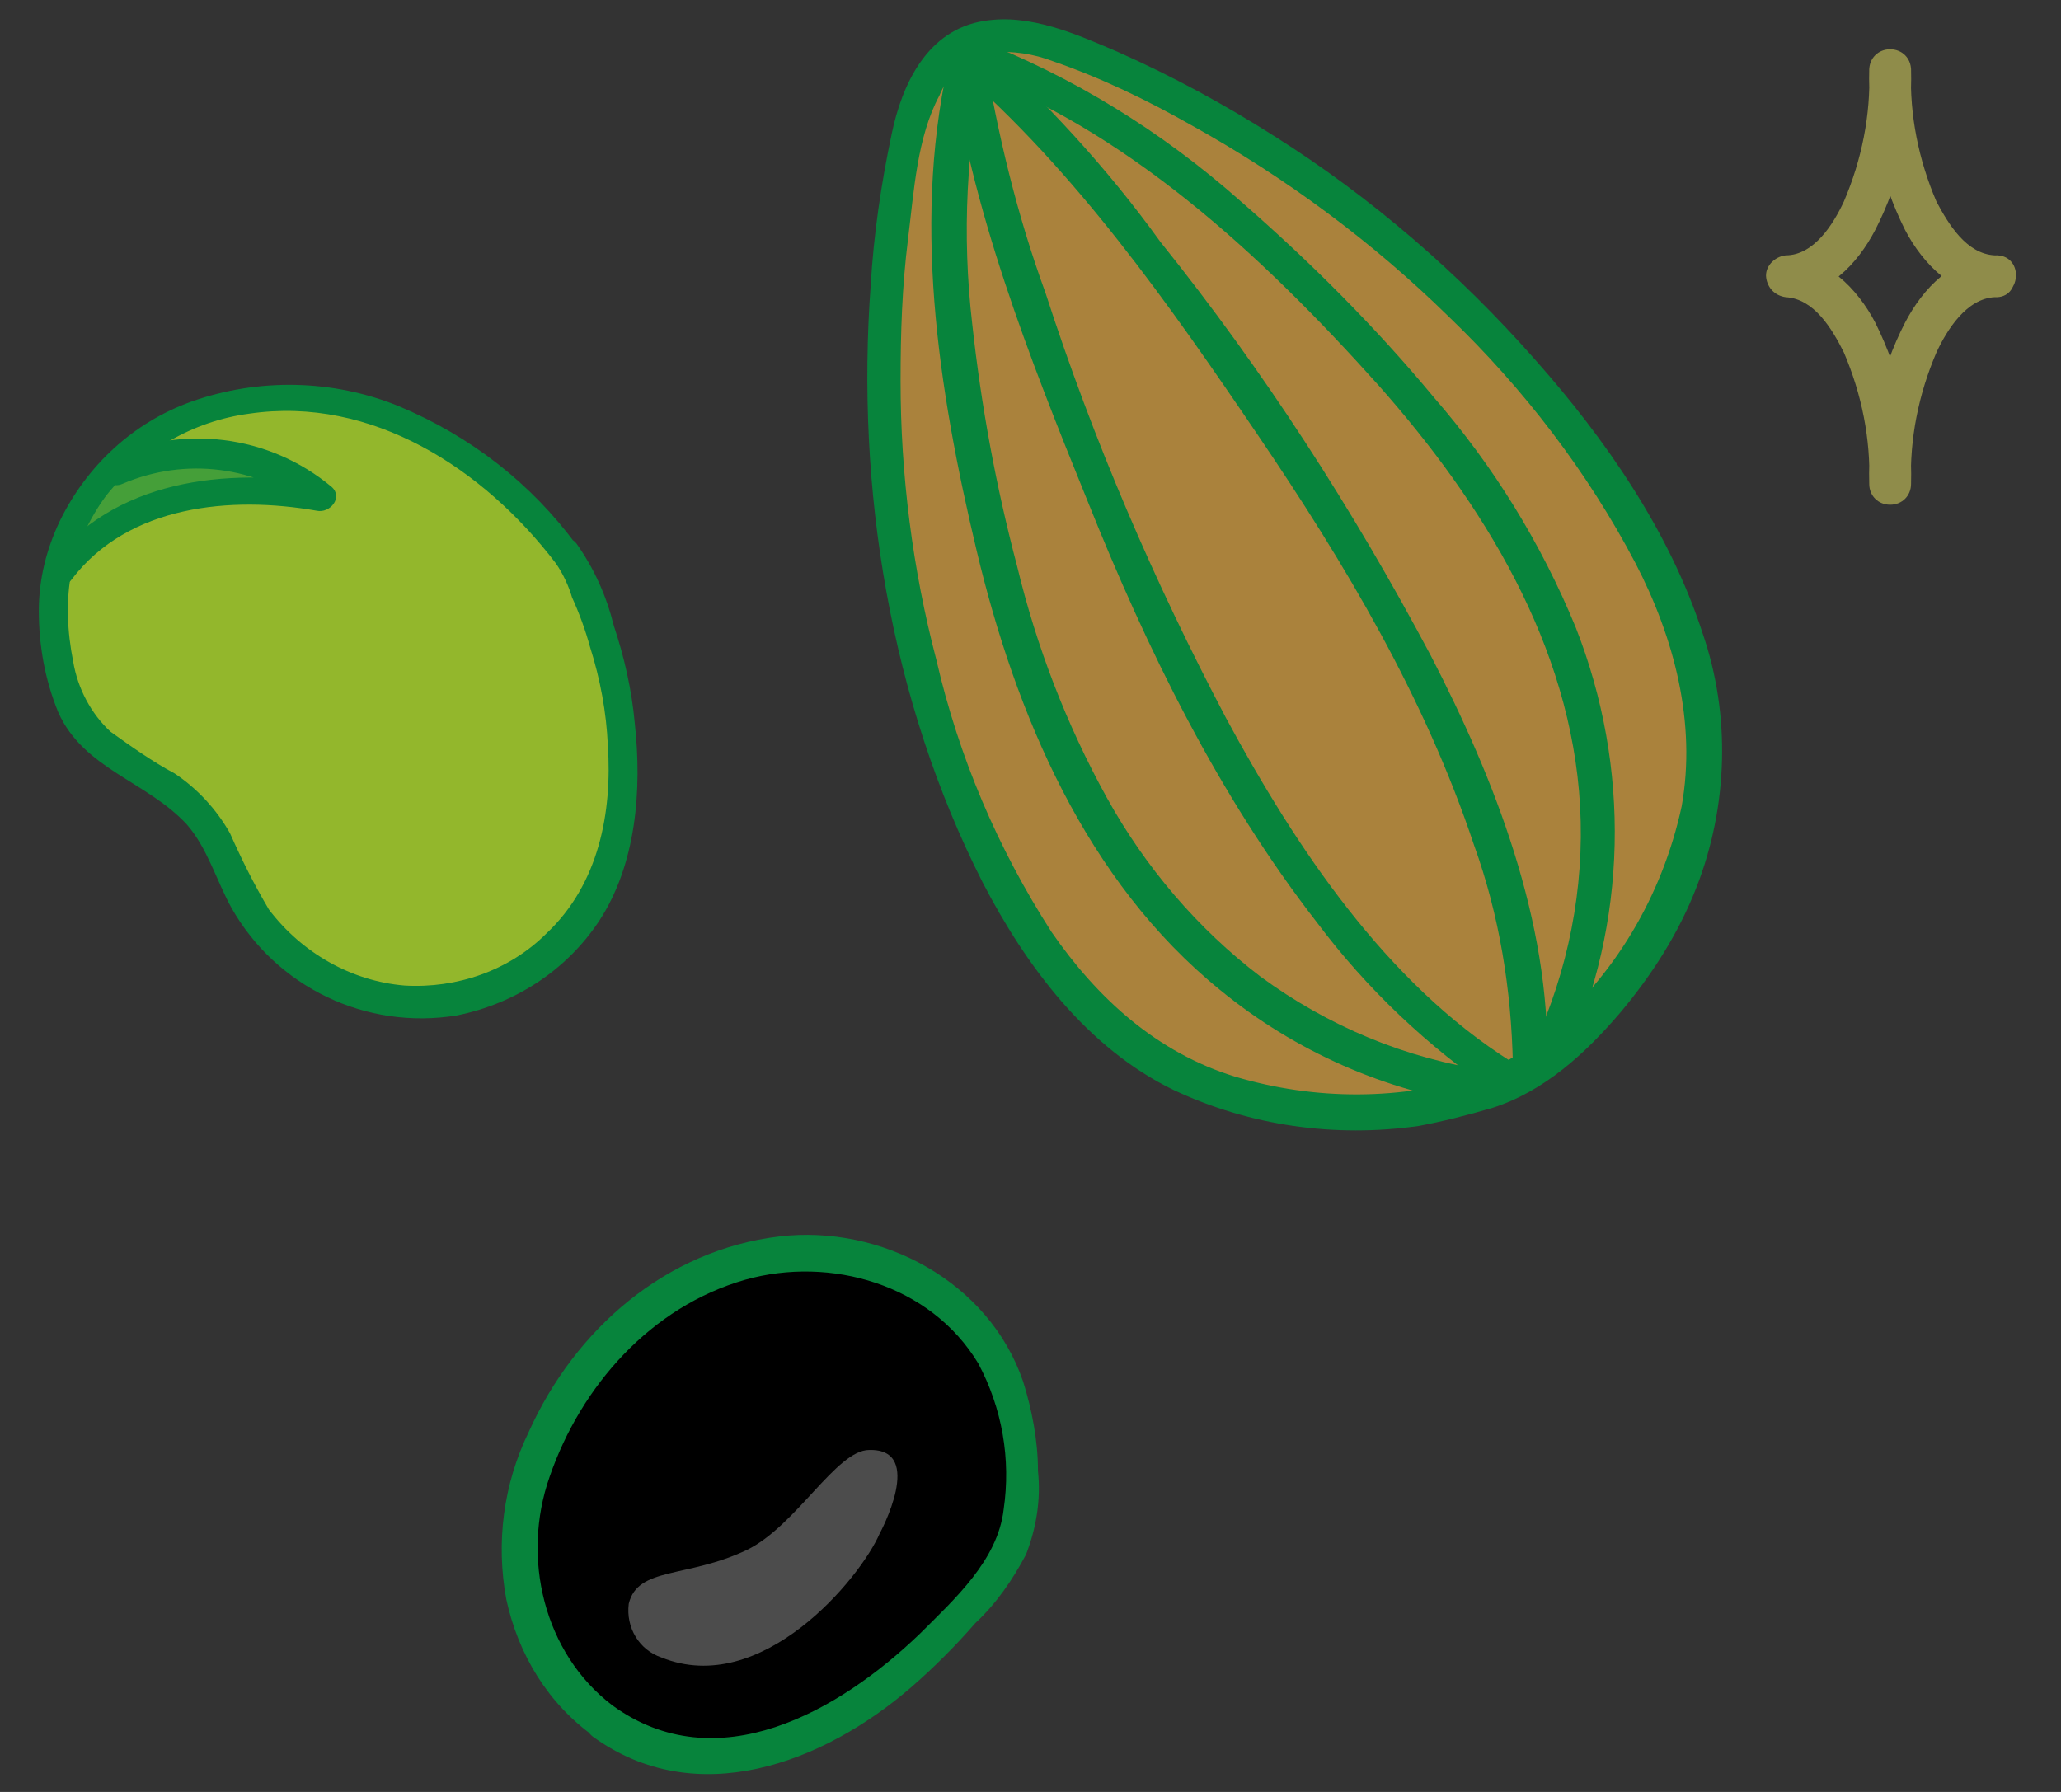 <?xml version="1.0" encoding="UTF-8"?>
<svg id="_レイヤー_1" data-name="レイヤー 1" xmlns="http://www.w3.org/2000/svg" viewBox="0 0 138 120">
  <rect x="0" y="0" width="138" height="120" fill="#333333" stroke="none"/>
  <defs>
    <style>
      .cls-1 {
        fill: #aa823c;
      }

      .cls-2 {
        fill: #07843c;
      }

      .cls-3 {
        fill: #fff;
      }

      .cls-4 {
        fill: #ede663;
        isolation: isolate;
        opacity: .5;
      }

      .cls-5 {
        opacity: .3;
      }

      .cls-6 {
        fill: #93b72c;
      }

      .cls-7 {
        fill: #459f39;
      }
    </style>
  </defs>
  <path class="cls-6" d="M39.7,40.7c-.4-1.1-.9-2.2-1.5-3.3-.1-.1-.2-.3-.3-.4-2.9-4-6.9-7.2-11.5-9.1-4.6-1.9-9.8-1.9-14.4.1-1.7.8-3.3,1.9-4.6,3.3l.4.3c4.6-2.1,9.9-1.4,13.8,1.7-3.1-.6-6.4-.6-9.5,0-3.2.7-6,2.4-8,5h-.3c0,.3-.1.7-.1,1-.1,1.6,0,3.2.3,4.8.2,1.3.6,2.6,1.3,3.8,1.9,3,6,3.9,8.3,6.7,1.3,1.6,1.9,3.6,2.9,5.4,3.5,6.5,11.7,8.9,18.2,5.3,2.3-1.3,4.2-3.2,5.4-5.5,1.4-2.9,2.1-6.2,1.8-9.5-.3-3.1-1-6.5-2.2-9.6Z"/>
  <path class="cls-7" d="M3.7,38.4h.3c2-2.6,4.8-4.3,8-5,3.1-.7,6.4-.7,9.5,0-3.9-3.2-9.2-3.8-13.8-1.7l-.4-.3c-1.8,1.8-3.1,4.3-3.6,7Z"/>
  <path class="cls-2" d="M37.2,37.7c-4.8-6.3-12.3-11.2-20.5-10-3.8.5-7.2,2.5-9.6,5.5-1.1,1.5-1.9,3.2-2.3,5-.4,2-.3,4.1.1,6.1.3,1.8,1.2,3.5,2.5,4.7,1.4,1,2.8,2,4.3,2.8,1.5,1,2.8,2.4,3.7,4,.8,1.8,1.6,3.4,2.6,5.1,2.2,2.9,5.5,4.8,9.1,5.1,3.5.2,7-1,9.5-3.5,3.5-3.3,4.4-8.1,4.1-12.6-.1-2.2-.5-4.4-1.2-6.6-.3-1.1-.7-2.2-1.2-3.3-.2-.7-.6-1.6-1.1-2.3-.8-1,.6-2.3,1.4-1.3,1.2,1.7,2,3.5,2.5,5.5.7,2.1,1.2,4.3,1.4,6.5.5,4.5.1,9.5-2.4,13.3-2.2,3.3-5.6,5.5-9.5,6.3-6.1,1-12.1-1.9-15.1-7.2-1-1.8-1.6-4-3-5.6-2.7-2.9-6.9-3.7-8.6-7.5-.9-2.2-1.3-4.5-1.3-6.8,0-2.1.5-4.1,1.4-6,1.8-3.7,4.9-6.6,8.8-8,4.5-1.6,9.5-1.5,13.9.3,4.8,2,8.9,5.2,11.9,9.3.7.8-.7,2.2-1.4,1.2Z"/>
  <path class="cls-2" d="M3.2,37.9c4.4-5.8,11.9-6.6,18.6-5.5l-1,1.6c-3.6-2.8-8.4-3.4-12.6-1.6-1.1.5-2.1-1.2-1-1.7,5-2.3,10.8-1.6,15,1.9.8.7-.1,1.8-1,1.6-5.7-1-12.6-.4-16.4,4.6-.8,1.1-2.4.1-1.6-.9h0Z"/>
  <path d="M68.4,98.8c.1,1.6-.1,3.2-.7,4.7-.7,1.5-1.7,2.8-2.8,4-2.5,2.9-5.4,5.4-8.6,7.5s-7.1,3-10.9,2.5c-1.8-.3-3.6-1.1-5.1-2.3-5.1-4-7-10.9-4.7-17,1.1-3.1,2.9-6,5.1-8.4,3.6-3.9,8.6-6.1,13.9-6,5.3.2,10.1,3.2,12.4,8,1,2.2,1.5,4.6,1.4,7Z"/>
  <path class="cls-2" d="M41,114.2c-4.6-3.5-6.1-9.9-4.2-15.3,2.1-6.1,6.8-11.4,13.1-13.2,5.7-1.6,12.4.3,15.6,5.6,1.6,3,2.2,6.4,1.7,9.8-.4,3.4-3.3,6-5.6,8.3-5.4,5.2-13.6,9.9-20.6,4.8-1.3-.9-2.5,1.2-1.3,2.1,6.9,5,15.4,1.8,21.3-3.3,1.5-1.3,3-2.8,4.3-4.3,1.4-1.3,2.5-2.9,3.4-4.6.7-1.8,1-3.7.8-5.6,0-2-.4-4.1-1-6-2.3-6.7-9.5-10.5-16.3-9.7-7.6.9-13.7,6.2-16.8,13.1-1.7,3.5-2.2,7.4-1.5,11.2.8,3.7,2.8,7,5.9,9.2,1.2.9,2.4-1.2,1.2-2.1Z"/>
  <path class="cls-1" d="M72.8,3.8c13.7,5.7,25.4,15.1,34,27.1,3.7,5.2,6.7,11.1,7.4,17.5.6,6-1.9,15.4-10.3,22.3l-.2-.2c4.2-9,4.4-19.4.5-28.5-3.6-8.8-9.9-16.2-16.8-23-6.5-6.3-13.6-12.2-22.6-15.4l-.4-.6h.1c2.7-1.3,5.7-.3,8.3.8Z"/>
  <path class="cls-1" d="M64.8,3.6c9,3.2,16.1,9.1,22.6,15.5,6.9,6.8,13.2,14.1,16.8,23,3.8,9.2,3.6,19.5-.5,28.5l.2.2h0c-.4.3-.7.6-1.1.8h0l-.2-.4c.2-7.3-2.5-16.2-6.6-24.7-4.2-8.4-9.2-16.5-14.9-24.1-5.2-7-10.5-13.8-16.3-18.8Z"/>
  <path class="cls-1" d="M64.4,3l.4.6c-2.2,9.3-1.2,18.5.5,27.3,1.9,9.5,4.6,18.8,10,26.7,5.5,8.2,14.3,13.8,24.1,15.2l.1.2c-10.4,3.2-19.7.2-24.3-3.6-5-4.1-8.2-9.8-10.6-15.8-5.4-13.8-6.8-28.8-4-43.3.5-2.6,1.3-5.7,3.8-7.3Z"/>
  <path class="cls-1" d="M64.8,3.6c5.8,5,11.2,11.8,16.2,18.9,5.6,7.6,10.6,15.6,14.8,24,4.1,8.5,6.7,17.4,6.6,24.7l.2.4c-.6.4-1.2.7-1.8,1l-.2-.4c-6.2-3.9-12.1-10.9-17-19-4.7-8.2-8.8-16.7-12-25.6-3-8.2-5.8-16.5-6.8-24Z"/>
  <path class="cls-1" d="M64.8,3.6c1,7.5,3.8,15.8,6.9,23.9,3.2,8.9,7.3,17.4,12,25.6,4.9,8.1,10.8,15.2,17,19l.2.4c-.4.2-.9.4-1.3.5h0l-.1-.2c-9.8-1.4-18.6-6.9-24.1-15.2-5.4-7.8-8.1-17.2-10-26.7-1.8-8.8-2.9-18-.6-27.3Z"/>
  <path class="cls-2" d="M99.9,74.2c3.5-1.1,6.3-3.7,8.6-6.4,2.1-2.5,3.9-5.3,5.1-8.4,2.1-5.4,2.3-11.5.4-17-2.2-6.8-6.5-13-11.2-18.3-5.1-5.8-11-10.9-17.5-15-3.3-2.1-6.8-4-10.4-5.6-2.8-1.2-5.9-2.6-9-2.1-3.8.6-5.5,4.2-6.2,7.6-.7,3.3-1.2,6.7-1.4,10.1-1,13.6,1.3,27.8,7.5,40,2.9,5.6,7,11.1,12.8,13.9,5.1,2.4,10.8,3.2,16.4,2.4,1.6-.3,3.2-.7,4.9-1.2.6-.2.9-.9.7-1.5-.2-.5-.8-.8-1.4-.7-5.4,1.7-11.1,1.7-16.5.1-5.2-1.6-9.2-5.2-12.3-9.7-3.6-5.6-6.2-11.7-7.7-18.2-1.6-6.1-2.4-12.4-2.4-18.7,0-3.2.1-6.3.5-9.5.4-3.2.6-6.8,2.1-9.6.6-1.5,1.9-2.6,3.5-2.9,1.4-.1,2.8.1,4.1.6,3.2,1.1,6.3,2.6,9.3,4.3,6.3,3.5,12.1,7.8,17.2,12.8,5,4.8,9.3,10.4,12.5,16.5,2.6,5,4.1,10.7,3.1,16.3-1.3,6-4.5,11.4-9.2,15.3-1.3,1.1-2.7,2-4.3,2.5-.6.3-.8,1-.5,1.6.3.6.8.8,1.3.8Z"/>
  <path class="cls-2" d="M64.3,4.6c11.1,4,20.2,12.5,28,21.2,7,7.9,12.9,17.4,13.5,28.2.3,5.5-.8,11-3.1,16-.6,1.3,1.4,2.4,2.1,1,4.2-9.2,4.4-19.6.7-29-2.3-5.6-5.5-10.8-9.5-15.4-3.9-4.7-8.3-9.1-12.9-13.1-5.3-4.7-11.3-8.4-17.8-10.9-1.4-.5-2.5,1.5-1,2h0Z"/>
  <path class="cls-2" d="M64,4.5c8,6.9,14.3,15.9,20.2,24.6,5.9,8.7,11.2,17.6,14.5,27.5,1.7,4.7,2.5,9.7,2.6,14.7,0,1.5,2.3,1.4,2.3-.1.2-9.5-3.5-19-7.8-27.3-5.2-9.8-11.2-19.1-18.1-27.7-3.6-5-7.7-9.4-12.1-13.4-1.2-1-2.7.7-1.6,1.7Z"/>
  <path class="cls-2" d="M63.6,3.7c1.4,10.3,5.3,20.2,9.2,29.8,4,10,8.8,19.8,15.4,28.3,3.3,4.4,7.4,8.3,12,11.4,1.3.8,2.3-1.3,1-2.1-8.4-5.3-14.4-14.3-19.1-23-4.8-9.1-8.9-18.6-12.1-28.5-1.9-5.2-3.2-10.6-4.1-16.1-.2-1.4-2.5-1.3-2.3.2h0Z"/>
  <path class="cls-2" d="M63.7,3.4c-2.7,11-.9,22.6,1.7,33.5s7.3,22.1,16.3,29.4c5,4.1,11.1,6.8,17.5,7.7,1.5.2,2-2,.5-2.3-5.6-.8-10.8-3-15.3-6.3-4.2-3.2-7.7-7.3-10.3-12-2.7-4.9-4.7-10.1-6-15.5-1.4-5.3-2.4-10.7-3-16.2-.7-6-.4-12,.9-17.9.1-.6-.4-1.2-1-1.3-.7,0-1.2.3-1.3.9h0Z"/>
  <path class="cls-4" d="M133.56,17.1c-2.8.1-4.8,2.2-6,4.5-1.7,3.3-2.5,7-2.4,10.8h2.8c.1-3.7-.7-7.4-2.4-10.8-1.2-2.3-3.3-4.4-6-4.5v2.8c2.8-.1,4.8-2.2,6-4.5,1.7-3.3,2.5-7,2.4-10.8h-2.8c-.1,3.7.7,7.4,2.4,10.8,1.2,2.3,3.3,4.4,6,4.5,1.8.1,1.8-2.7,0-2.8-1.9-.1-3.1-2.1-3.9-3.6-1.2-2.8-1.8-5.8-1.7-8.8,0-.8-.6-1.4-1.4-1.4s-1.4.6-1.4,1.4c.1,3-.5,6-1.7,8.8-.7,1.5-2,3.6-3.9,3.6-.8.1-1.4.8-1.3,1.5.1.7.6,1.2,1.3,1.3,1.9.1,3.1,2.1,3.9,3.7,1.2,2.8,1.8,5.8,1.7,8.8,0,.8.6,1.4,1.4,1.4s1.4-.6,1.4-1.4h0c-.1-3,.5-6,1.7-8.8.7-1.5,2-3.6,3.9-3.7s1.9-2.9,0-2.8Z"/>
  <g class="cls-5">
    <path class="cls-3" d="M58.9,102.7c-1.3,3-7.9,11-14.6,8.3-1.5-.5-2.4-2-2.2-3.6.6-2.5,3.9-1.7,7.9-3.6,3.3-1.6,6-6.7,8.2-6.7,3.8-.1.7,5.6.7,5.6Z"/>
  </g>
</svg>